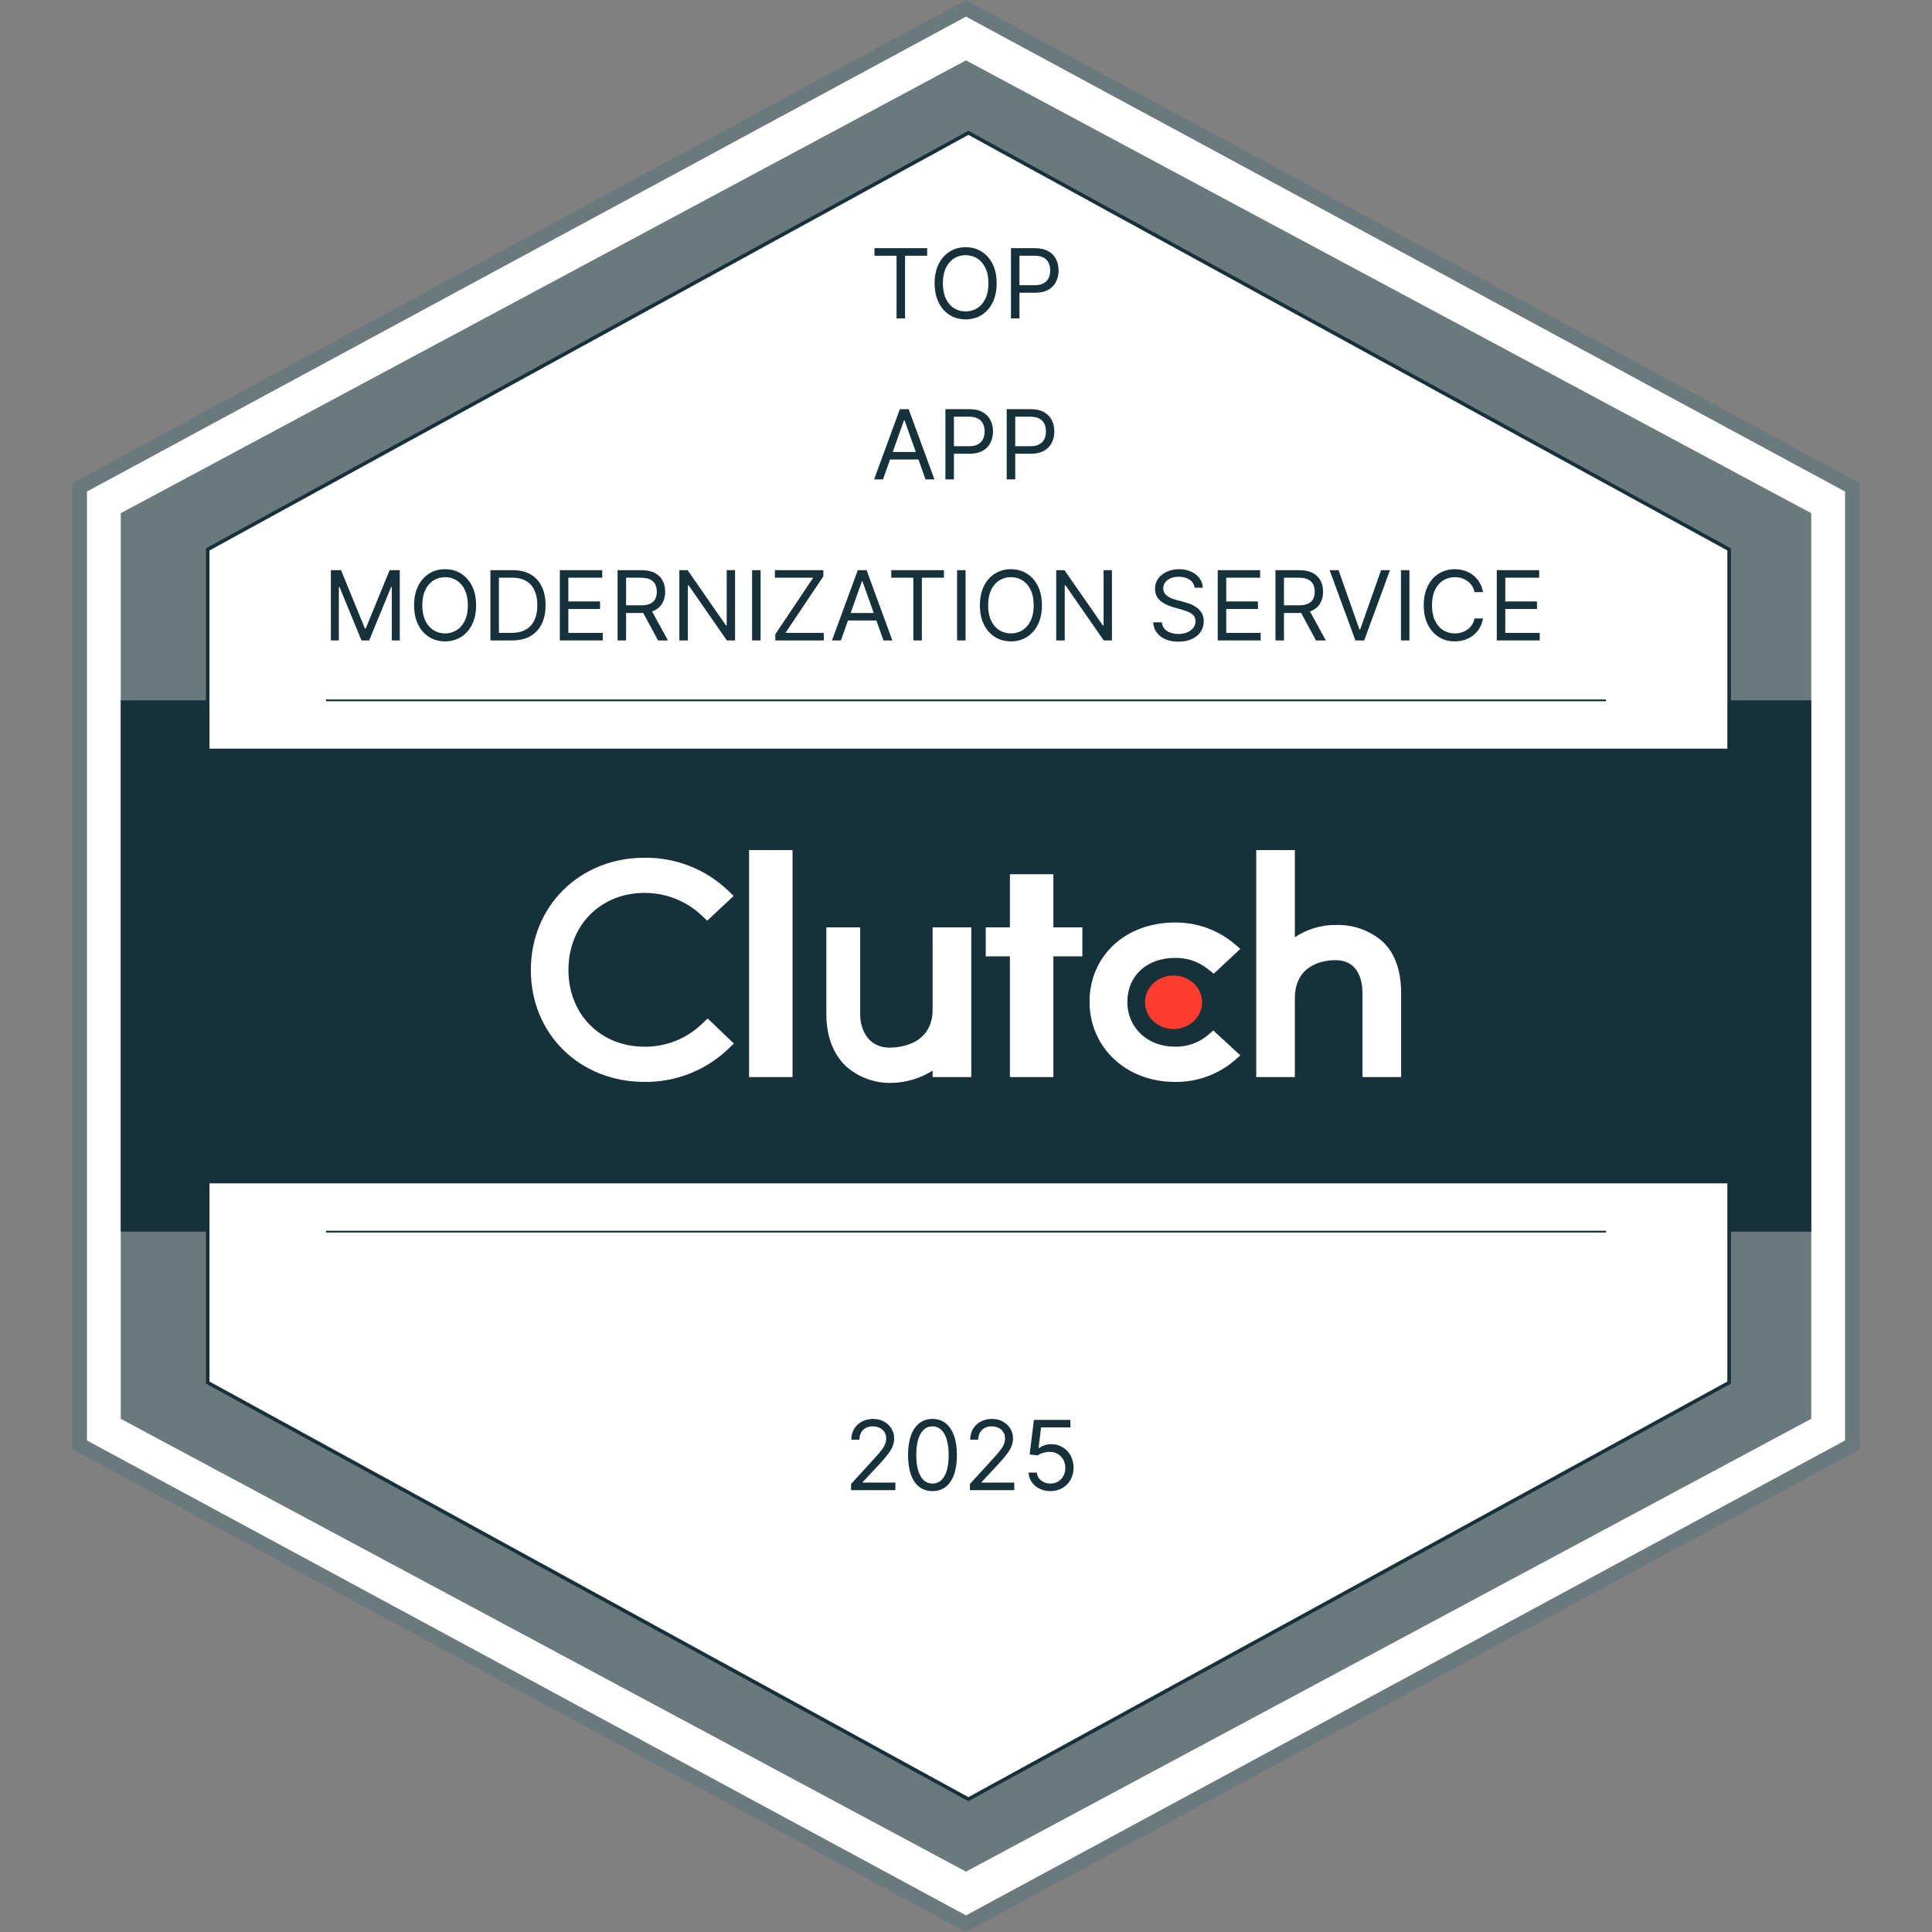 <svg width="160" height="160" viewBox="0 0 160 160" fill="none" xmlns="http://www.w3.org/2000/svg">
<rect x="0" y="0" width="160" height="160" fill="#808080" stroke="none"/>
<g clip-path="url(#clip0_5925_4594)">
<path d="M153.6 40.344V119.656L80.2 159.313L6.8 119.656V40.344L80.2 0.688L153.6 40.344Z" fill="white"/>
<path d="M80 160L79.72 159.847L6 120.019V40L6.316 39.833L80 0L80.28 0.153L154 40V120.04L80 160ZM7.2 119.292L80 158.624L152.8 119.292V40.708L80 1.376L7.2 40.708V119.292Z" fill="#6A797D"/>
<path d="M150 42.501V117.499L80 155L10 117.499V42.501L80 5L150 42.501Z" fill="#6A797D"/>
<path d="M150 58H10V102H150V58Z" fill="#17313B"/>
<path d="M143.2 45.499V114.501L80.2 149L17.2 114.501V45.499L80.2 11L143.2 45.499Z" fill="white"/>
<path d="M143.348 45.411V114.588L80.2 149.169L17.052 114.588V45.411L80.2 10.831L143.348 45.411ZM17.348 45.587V114.413L80.2 148.831L143.052 114.413V45.587L80.2 11.169L17.348 45.587Z" fill="#17313B"/>
<path d="M148 62H12V98H148V62Z" fill="#17313B"/>
<path d="M133 101.926V102.074H27V101.926H133Z" fill="#17313B"/>
<path d="M133 57.926V58.074H27V57.926H133Z" fill="#17313B"/>
<path d="M65.635 70.4H62.035V89.2H65.635V70.4Z" fill="white"/>
<path d="M77.236 83.6C77.236 86.527 74.464 86.76 73.687 86.76C71.744 86.76 71.236 85.047 71.236 84.016V76.8H68.436V84C68.436 85.816 69.007 87.315 70.071 88.312C71.118 89.237 72.478 89.727 73.876 89.68C75.067 89.65 76.228 89.299 77.236 88.663V89.2H80.436V76.8H77.236V83.6Z" fill="white"/>
<path d="M87.236 72.4H83.636V76.8H81.636V79.2H83.636V89.2H87.236V79.2H89.636V76.8H87.236V72.4Z" fill="white"/>
<path d="M100 85.753C99.243 86.371 98.294 86.701 97.316 86.684C95.036 86.684 93.363 85.12 93.363 82.972C93.363 80.824 94.963 79.328 97.316 79.328C98.297 79.31 99.252 79.634 100.02 80.243L100.516 80.643L102.723 78.579L102.171 78.116C100.8 76.985 99.071 76.376 97.295 76.4C93.203 76.4 90.231 79.165 90.231 82.96C90.231 86.756 93.276 89.6 97.295 89.6C99.08 89.628 100.817 89.013 102.187 87.868L102.719 87.4L100.479 85.336L99.999 85.753H100Z" fill="white"/>
<path d="M114.491 77.967C113.425 77.044 112.05 76.557 110.64 76.603C109.428 76.588 108.241 76.942 107.235 77.619V70.4H104.035V89.2H107.235V82.68C107.235 79.752 109.807 79.516 110.583 79.516C112.527 79.516 112.835 81.231 112.835 82.264V89.2H116.035V82.28C116.035 80.464 115.571 78.967 114.491 77.967Z" fill="white"/>
<path d="M97.188 85.221C98.493 85.221 99.552 84.228 99.552 83.004C99.552 81.78 98.493 80.788 97.188 80.788C95.882 80.788 94.823 81.78 94.823 83.004C94.823 84.228 95.882 85.221 97.188 85.221Z" fill="#FF3D2E"/>
<path d="M58.087 84.835C56.816 86.038 55.126 86.702 53.375 86.683C49.727 86.683 47.075 84.003 47.075 80.323C47.075 76.643 49.727 73.947 53.375 73.947C55.115 73.938 56.795 74.594 58.071 75.779L58.567 76.247L60.755 74.2L60.276 73.732C58.413 71.97 55.938 71.004 53.375 71.035C48.003 71.035 43.963 75.035 43.963 80.339C43.963 85.643 48.019 89.6 53.375 89.6C55.947 89.629 58.43 88.655 60.295 86.884L60.775 86.421L58.603 84.341L58.087 84.837V84.835Z" fill="white"/>
<path d="M83.723 26.37V20.552H85.689C86.145 20.552 86.518 20.635 86.808 20.799C87.1 20.962 87.316 21.183 87.456 21.461C87.596 21.74 87.666 22.05 87.666 22.393C87.666 22.736 87.596 23.047 87.456 23.328C87.317 23.608 87.103 23.832 86.814 23.998C86.524 24.163 86.153 24.245 85.7 24.245H84.291V23.62H85.677C85.99 23.62 86.241 23.567 86.43 23.459C86.619 23.351 86.757 23.205 86.842 23.021C86.929 22.835 86.973 22.626 86.973 22.393C86.973 22.16 86.929 21.952 86.842 21.768C86.757 21.584 86.618 21.441 86.427 21.336C86.236 21.23 85.982 21.177 85.666 21.177H84.427V26.37H83.723Z" fill="#17313B"/>
<path d="M82.539 23.461C82.539 24.075 82.428 24.605 82.206 25.052C81.985 25.499 81.681 25.844 81.294 26.086C80.908 26.329 80.467 26.45 79.971 26.45C79.474 26.45 79.033 26.329 78.647 26.086C78.26 25.844 77.956 25.499 77.735 25.052C77.513 24.605 77.402 24.075 77.402 23.461C77.402 22.848 77.513 22.317 77.735 21.87C77.956 21.423 78.26 21.079 78.647 20.836C79.033 20.594 79.474 20.473 79.971 20.473C80.467 20.473 80.908 20.594 81.294 20.836C81.681 21.079 81.985 21.423 82.206 21.87C82.428 22.317 82.539 22.848 82.539 23.461ZM81.857 23.461C81.857 22.957 81.773 22.532 81.604 22.186C81.437 21.839 81.211 21.577 80.925 21.399C80.641 21.221 80.323 21.132 79.971 21.132C79.618 21.132 79.299 21.221 79.013 21.399C78.729 21.577 78.503 21.839 78.334 22.186C78.168 22.532 78.084 22.957 78.084 23.461C78.084 23.965 78.168 24.39 78.334 24.737C78.503 25.084 78.729 25.346 79.013 25.524C79.299 25.702 79.618 25.791 79.971 25.791C80.323 25.791 80.641 25.702 80.925 25.524C81.211 25.346 81.437 25.084 81.604 24.737C81.773 24.39 81.857 23.965 81.857 23.461Z" fill="#17313B"/>
<path d="M72.42 21.177V20.552H76.784V21.177H74.954V26.37H74.249V21.177H72.42Z" fill="#17313B"/>
<path d="M83.372 39.703V33.885H85.338C85.794 33.885 86.168 33.968 86.457 34.132C86.749 34.295 86.965 34.516 87.105 34.794C87.245 35.073 87.315 35.383 87.315 35.726C87.315 36.069 87.245 36.38 87.105 36.661C86.967 36.941 86.753 37.165 86.463 37.331C86.173 37.496 85.802 37.578 85.349 37.578H83.94V36.953H85.327C85.639 36.953 85.89 36.9 86.079 36.791C86.269 36.684 86.406 36.538 86.491 36.354C86.579 36.168 86.622 35.959 86.622 35.726C86.622 35.493 86.579 35.285 86.491 35.101C86.406 34.917 86.268 34.773 86.077 34.669C85.885 34.563 85.632 34.51 85.315 34.51H84.077V39.703H83.372Z" fill="#17313B"/>
<path d="M78.294 39.703V33.885H80.26C80.716 33.885 81.089 33.968 81.379 34.132C81.671 34.295 81.887 34.516 82.027 34.794C82.167 35.073 82.237 35.383 82.237 35.726C82.237 36.069 82.167 36.38 82.027 36.661C81.889 36.941 81.675 37.165 81.385 37.331C81.095 37.496 80.724 37.578 80.271 37.578H78.862V36.953H80.249C80.561 36.953 80.812 36.9 81.001 36.791C81.191 36.684 81.328 36.538 81.413 36.354C81.5 36.168 81.544 35.959 81.544 35.726C81.544 35.493 81.5 35.285 81.413 35.101C81.328 34.917 81.19 34.773 80.999 34.669C80.807 34.563 80.553 34.51 80.237 34.51H78.999V39.703H78.294Z" fill="#17313B"/>
<path d="M73.126 39.703H72.388L74.524 33.885H75.251L77.388 39.703H76.649L74.91 34.806H74.865L73.126 39.703ZM73.399 37.431H76.376V38.056H73.399V37.431Z" fill="#17313B"/>
<path d="M123.957 53.037V47.219H127.468V47.844H124.662V49.81H127.287V50.435H124.662V52.412H127.514V53.037H123.957Z" fill="#17313B"/>
<path d="M122.818 49.037H122.114C122.072 48.834 121.999 48.656 121.895 48.503C121.793 48.349 121.668 48.221 121.52 48.116C121.374 48.01 121.212 47.931 121.034 47.878C120.856 47.825 120.671 47.798 120.477 47.798C120.125 47.798 119.806 47.887 119.52 48.065C119.236 48.243 119.01 48.506 118.841 48.852C118.674 49.199 118.591 49.624 118.591 50.128C118.591 50.632 118.674 51.057 118.841 51.403C119.01 51.75 119.236 52.012 119.52 52.19C119.806 52.368 120.125 52.457 120.477 52.457C120.671 52.457 120.856 52.431 121.034 52.378C121.212 52.325 121.374 52.246 121.52 52.142C121.668 52.036 121.793 51.906 121.895 51.753C121.999 51.597 122.072 51.419 122.114 51.219H122.818C122.765 51.516 122.669 51.782 122.528 52.017C122.388 52.252 122.214 52.452 122.006 52.616C121.797 52.779 121.564 52.903 121.304 52.989C121.046 53.074 120.771 53.116 120.477 53.116C119.981 53.116 119.54 52.995 119.153 52.753C118.767 52.51 118.463 52.166 118.242 51.719C118.02 51.272 117.909 50.741 117.909 50.128C117.909 49.514 118.02 48.984 118.242 48.537C118.463 48.09 118.767 47.745 119.153 47.503C119.54 47.26 119.981 47.139 120.477 47.139C120.771 47.139 121.046 47.182 121.304 47.267C121.564 47.352 121.797 47.477 122.006 47.642C122.214 47.805 122.388 48.004 122.528 48.239C122.669 48.471 122.765 48.738 122.818 49.037Z" fill="#17313B"/>
<path d="M116.724 47.219V53.037H116.02V47.219H116.724Z" fill="#17313B"/>
<path d="M110.852 47.219L112.579 52.117H112.647L114.375 47.219H115.113L112.977 53.037H112.25L110.113 47.219H110.852Z" fill="#17313B"/>
<path d="M105.629 53.037V47.219H107.595C108.049 47.219 108.422 47.296 108.714 47.452C109.006 47.605 109.222 47.816 109.362 48.085C109.502 48.354 109.572 48.66 109.572 49.003C109.572 49.346 109.502 49.65 109.362 49.915C109.222 50.18 109.007 50.388 108.717 50.54C108.427 50.689 108.057 50.764 107.606 50.764H106.015V50.128H107.583C107.894 50.128 108.144 50.082 108.333 49.992C108.525 49.901 108.663 49.772 108.748 49.605C108.835 49.437 108.879 49.236 108.879 49.003C108.879 48.77 108.835 48.566 108.748 48.392C108.661 48.218 108.522 48.083 108.331 47.989C108.139 47.892 107.886 47.844 107.572 47.844H106.333V53.037H105.629ZM108.368 50.423L109.799 53.037H108.981L107.572 50.423H108.368Z" fill="#17313B"/>
<path d="M100.848 53.037V47.219H104.359V47.844H101.552V49.81H104.177V50.435H101.552V52.412H104.404V53.037H100.848Z" fill="#17313B"/>
<path d="M98.928 48.673C98.894 48.385 98.756 48.162 98.513 48.003C98.271 47.844 97.973 47.764 97.621 47.764C97.364 47.764 97.138 47.806 96.945 47.889C96.754 47.972 96.604 48.087 96.496 48.233C96.39 48.379 96.337 48.544 96.337 48.73C96.337 48.885 96.374 49.019 96.448 49.131C96.524 49.24 96.62 49.332 96.738 49.406C96.855 49.478 96.978 49.538 97.107 49.585C97.236 49.631 97.354 49.668 97.462 49.696L98.053 49.855C98.204 49.895 98.373 49.95 98.559 50.02C98.746 50.09 98.925 50.186 99.096 50.307C99.268 50.426 99.41 50.58 99.522 50.767C99.633 50.955 99.689 51.185 99.689 51.457C99.689 51.772 99.607 52.056 99.442 52.31C99.279 52.563 99.041 52.765 98.726 52.915C98.414 53.064 98.034 53.139 97.587 53.139C97.17 53.139 96.809 53.072 96.505 52.938C96.202 52.803 95.963 52.615 95.789 52.375C95.616 52.134 95.519 51.855 95.496 51.537H96.223C96.242 51.757 96.316 51.938 96.445 52.082C96.576 52.224 96.74 52.33 96.939 52.401C97.14 52.469 97.356 52.503 97.587 52.503C97.856 52.503 98.097 52.459 98.311 52.372C98.525 52.283 98.695 52.16 98.82 52.003C98.945 51.844 99.007 51.658 99.007 51.446C99.007 51.253 98.954 51.096 98.846 50.974C98.738 50.853 98.596 50.755 98.419 50.679C98.243 50.603 98.053 50.537 97.848 50.48L97.132 50.276C96.678 50.145 96.318 49.958 96.053 49.716C95.788 49.473 95.655 49.156 95.655 48.764C95.655 48.438 95.743 48.154 95.919 47.912C96.097 47.668 96.336 47.478 96.635 47.344C96.936 47.207 97.273 47.139 97.644 47.139C98.019 47.139 98.352 47.206 98.644 47.341C98.936 47.473 99.167 47.655 99.337 47.886C99.509 48.117 99.6 48.38 99.61 48.673H98.928Z" fill="#17313B"/>
<path d="M92.086 47.219V53.037H91.404L88.234 48.469H88.177V53.037H87.473V47.219H88.154L91.336 51.798H91.393V47.219H92.086Z" fill="#17313B"/>
<path d="M86.288 50.128C86.288 50.741 86.177 51.272 85.955 51.719C85.734 52.166 85.43 52.51 85.043 52.753C84.657 52.995 84.216 53.116 83.72 53.116C83.223 53.116 82.782 52.995 82.396 52.753C82.009 52.51 81.705 52.166 81.484 51.719C81.262 51.272 81.151 50.741 81.151 50.128C81.151 49.514 81.262 48.984 81.484 48.537C81.705 48.09 82.009 47.745 82.396 47.503C82.782 47.26 83.223 47.139 83.72 47.139C84.216 47.139 84.657 47.26 85.043 47.503C85.43 47.745 85.734 48.09 85.955 48.537C86.177 48.984 86.288 49.514 86.288 50.128ZM85.606 50.128C85.606 49.624 85.522 49.199 85.353 48.852C85.186 48.506 84.96 48.243 84.674 48.065C84.39 47.887 84.072 47.798 83.72 47.798C83.367 47.798 83.048 47.887 82.762 48.065C82.478 48.243 82.252 48.506 82.083 48.852C81.916 49.199 81.833 49.624 81.833 50.128C81.833 50.632 81.916 51.057 82.083 51.403C82.252 51.75 82.478 52.012 82.762 52.19C83.048 52.368 83.367 52.457 83.72 52.457C84.072 52.457 84.39 52.368 84.674 52.19C84.96 52.012 85.186 51.75 85.353 51.403C85.522 51.057 85.606 50.632 85.606 50.128Z" fill="#17313B"/>
<path d="M79.966 47.219V53.037H79.262V47.219H79.966Z" fill="#17313B"/>
<path d="M73.811 47.844V47.219H78.174V47.844H76.345V53.037H75.64V47.844H73.811Z" fill="#17313B"/>
<path d="M69.641 53.037H68.902L71.039 47.219H71.766L73.902 53.037H73.164L71.425 48.139H71.38L69.641 53.037ZM69.914 50.764H72.891V51.389H69.914V50.764Z" fill="#17313B"/>
<path d="M64.209 53.037V52.526L67.345 47.844H64.175V47.219H68.186V47.73L65.05 52.412H68.22V53.037H64.209Z" fill="#17313B"/>
<path d="M62.99 47.219V53.037H62.285V47.219H62.99Z" fill="#17313B"/>
<path d="M60.875 47.219V53.037H60.194L57.023 48.469H56.966V53.037H56.262V47.219H56.944L60.125 51.798H60.182V47.219H60.875Z" fill="#17313B"/>
<path d="M51.145 53.037V47.219H53.11C53.565 47.219 53.938 47.296 54.23 47.452C54.521 47.605 54.737 47.816 54.877 48.085C55.018 48.354 55.088 48.66 55.088 49.003C55.088 49.346 55.018 49.65 54.877 49.915C54.737 50.18 54.522 50.388 54.233 50.54C53.943 50.689 53.573 50.764 53.122 50.764H51.531V50.128H53.099C53.41 50.128 53.66 50.082 53.849 49.992C54.04 49.901 54.179 49.772 54.264 49.605C54.351 49.437 54.395 49.236 54.395 49.003C54.395 48.77 54.351 48.566 54.264 48.392C54.177 48.218 54.038 48.083 53.846 47.989C53.655 47.892 53.402 47.844 53.088 47.844H51.849V53.037H51.145ZM53.883 50.423L55.315 53.037H54.497L53.088 50.423H53.883Z" fill="#17313B"/>
<path d="M46.363 53.037V47.219H49.875V47.844H47.068V49.81H49.693V50.435H47.068V52.412H49.92V53.037H46.363Z" fill="#17313B"/>
<path d="M42.409 53.037H40.613V47.219H42.488C43.053 47.219 43.536 47.335 43.937 47.568C44.339 47.799 44.646 48.132 44.86 48.565C45.075 48.997 45.181 49.514 45.181 50.117C45.181 50.722 45.074 51.244 44.858 51.682C44.642 52.117 44.327 52.453 43.914 52.688C43.502 52.92 43 53.037 42.409 53.037ZM41.318 52.412H42.363C42.844 52.412 43.243 52.319 43.559 52.133C43.876 51.948 44.111 51.684 44.267 51.341C44.422 50.998 44.5 50.59 44.5 50.117C44.5 49.647 44.423 49.242 44.27 48.903C44.116 48.562 43.887 48.301 43.582 48.119C43.277 47.936 42.897 47.844 42.443 47.844H41.318V52.412Z" fill="#17313B"/>
<path d="M39.428 50.128C39.428 50.741 39.318 51.272 39.096 51.719C38.874 52.166 38.57 52.51 38.184 52.753C37.798 52.995 37.356 53.116 36.86 53.116C36.364 53.116 35.923 52.995 35.536 52.753C35.15 52.51 34.846 52.166 34.624 51.719C34.403 51.272 34.292 50.741 34.292 50.128C34.292 49.514 34.403 48.984 34.624 48.537C34.846 48.09 35.15 47.745 35.536 47.503C35.923 47.26 36.364 47.139 36.86 47.139C37.356 47.139 37.798 47.26 38.184 47.503C38.57 47.745 38.874 48.09 39.096 48.537C39.318 48.984 39.428 49.514 39.428 50.128ZM38.746 50.128C38.746 49.624 38.662 49.199 38.494 48.852C38.327 48.506 38.101 48.243 37.815 48.065C37.531 47.887 37.212 47.798 36.86 47.798C36.508 47.798 36.189 47.887 35.903 48.065C35.619 48.243 35.392 48.506 35.224 48.852C35.057 49.199 34.974 49.624 34.974 50.128C34.974 50.632 35.057 51.057 35.224 51.403C35.392 51.75 35.619 52.012 35.903 52.19C36.189 52.368 36.508 52.457 36.86 52.457C37.212 52.457 37.531 52.368 37.815 52.19C38.101 52.012 38.327 51.75 38.494 51.403C38.662 51.057 38.746 50.632 38.746 50.128Z" fill="#17313B"/>
<path d="M27.402 47.219H28.243L30.221 52.048H30.289L32.266 47.219H33.107V53.037H32.448V48.617H32.391L30.573 53.037H29.936L28.118 48.617H28.061V53.037H27.402V47.219Z" fill="#17313B"/>
<path d="M86.987 123.487C86.654 123.487 86.354 123.421 86.087 123.288C85.82 123.156 85.606 122.974 85.445 122.743C85.284 122.512 85.196 122.248 85.181 121.953H85.862C85.889 122.216 86.008 122.434 86.22 122.606C86.434 122.777 86.69 122.862 86.987 122.862C87.226 122.862 87.438 122.806 87.624 122.694C87.811 122.583 87.958 122.429 88.064 122.234C88.172 122.037 88.226 121.815 88.226 121.567C88.226 121.313 88.17 121.087 88.058 120.888C87.949 120.687 87.797 120.529 87.604 120.413C87.411 120.298 87.19 120.239 86.942 120.237C86.764 120.235 86.581 120.263 86.394 120.319C86.206 120.374 86.052 120.445 85.931 120.533L85.272 120.453L85.624 117.589H88.647V118.214H86.215L86.01 119.93H86.044C86.164 119.836 86.313 119.757 86.493 119.694C86.673 119.632 86.861 119.601 87.056 119.601C87.412 119.601 87.729 119.686 88.007 119.856C88.288 120.025 88.507 120.256 88.666 120.55C88.827 120.843 88.908 121.178 88.908 121.555C88.908 121.926 88.825 122.258 88.658 122.55C88.493 122.839 88.266 123.069 87.976 123.237C87.686 123.404 87.357 123.487 86.987 123.487Z" fill="#17313B"/>
<path d="M80.325 123.407V122.896L82.246 120.794C82.471 120.548 82.657 120.334 82.802 120.152C82.948 119.968 83.056 119.796 83.126 119.635C83.198 119.472 83.234 119.301 83.234 119.123C83.234 118.919 83.185 118.742 83.087 118.592C82.99 118.443 82.857 118.327 82.689 118.246C82.52 118.164 82.331 118.123 82.121 118.123C81.897 118.123 81.702 118.17 81.535 118.263C81.371 118.354 81.243 118.481 81.152 118.646C81.063 118.811 81.018 119.004 81.018 119.226H80.348C80.348 118.885 80.427 118.586 80.584 118.328C80.741 118.07 80.955 117.87 81.226 117.726C81.499 117.582 81.804 117.51 82.143 117.51C82.484 117.51 82.786 117.582 83.05 117.726C83.313 117.87 83.519 118.064 83.669 118.308C83.819 118.552 83.893 118.824 83.893 119.123C83.893 119.337 83.855 119.547 83.777 119.751C83.701 119.954 83.569 120.18 83.379 120.43C83.192 120.678 82.931 120.981 82.598 121.339L81.291 122.737V122.782H83.996V123.407H80.325Z" fill="#17313B"/>
<path d="M77.223 123.487C76.795 123.487 76.43 123.371 76.129 123.138C75.828 122.903 75.598 122.563 75.439 122.118C75.28 121.671 75.2 121.131 75.2 120.498C75.2 119.87 75.28 119.333 75.439 118.888C75.6 118.441 75.831 118.1 76.132 117.865C76.435 117.628 76.799 117.51 77.223 117.51C77.647 117.51 78.01 117.628 78.311 117.865C78.614 118.1 78.845 118.441 79.004 118.888C79.165 119.333 79.246 119.87 79.246 120.498C79.246 121.131 79.166 121.671 79.007 122.118C78.848 122.563 78.618 122.903 78.317 123.138C78.016 123.371 77.651 123.487 77.223 123.487ZM77.223 122.862C77.647 122.862 77.977 122.657 78.212 122.248C78.446 121.839 78.564 121.256 78.564 120.498C78.564 119.995 78.51 119.566 78.402 119.211C78.296 118.857 78.142 118.587 77.942 118.402C77.743 118.216 77.503 118.123 77.223 118.123C76.802 118.123 76.474 118.331 76.237 118.746C76 119.158 75.882 119.743 75.882 120.498C75.882 121.002 75.935 121.43 76.041 121.782C76.147 122.135 76.3 122.403 76.499 122.586C76.699 122.77 76.941 122.862 77.223 122.862Z" fill="#17313B"/>
<path d="M70.481 123.407V122.896L72.402 120.794C72.627 120.548 72.813 120.334 72.959 120.152C73.105 119.968 73.213 119.796 73.283 119.635C73.355 119.472 73.391 119.301 73.391 119.123C73.391 118.919 73.341 118.742 73.243 118.592C73.146 118.443 73.014 118.327 72.845 118.246C72.677 118.164 72.487 118.123 72.277 118.123C72.053 118.123 71.858 118.17 71.692 118.263C71.527 118.354 71.399 118.481 71.308 118.646C71.219 118.811 71.175 119.004 71.175 119.226H70.504C70.504 118.885 70.583 118.586 70.74 118.328C70.897 118.07 71.111 117.87 71.382 117.726C71.655 117.582 71.961 117.51 72.3 117.51C72.641 117.51 72.943 117.582 73.206 117.726C73.469 117.87 73.676 118.064 73.825 118.308C73.975 118.552 74.05 118.824 74.05 119.123C74.05 119.337 74.011 119.547 73.933 119.751C73.857 119.954 73.725 120.18 73.535 120.43C73.348 120.678 73.088 120.981 72.754 121.339L71.447 122.737V122.782H74.152V123.407H70.481Z" fill="#17313B"/>
</g>
<defs>
<clipPath id="clip0_5925_4594">
<rect width="148" height="160" fill="white" transform="translate(6)"/>
</clipPath>
</defs>
</svg>
